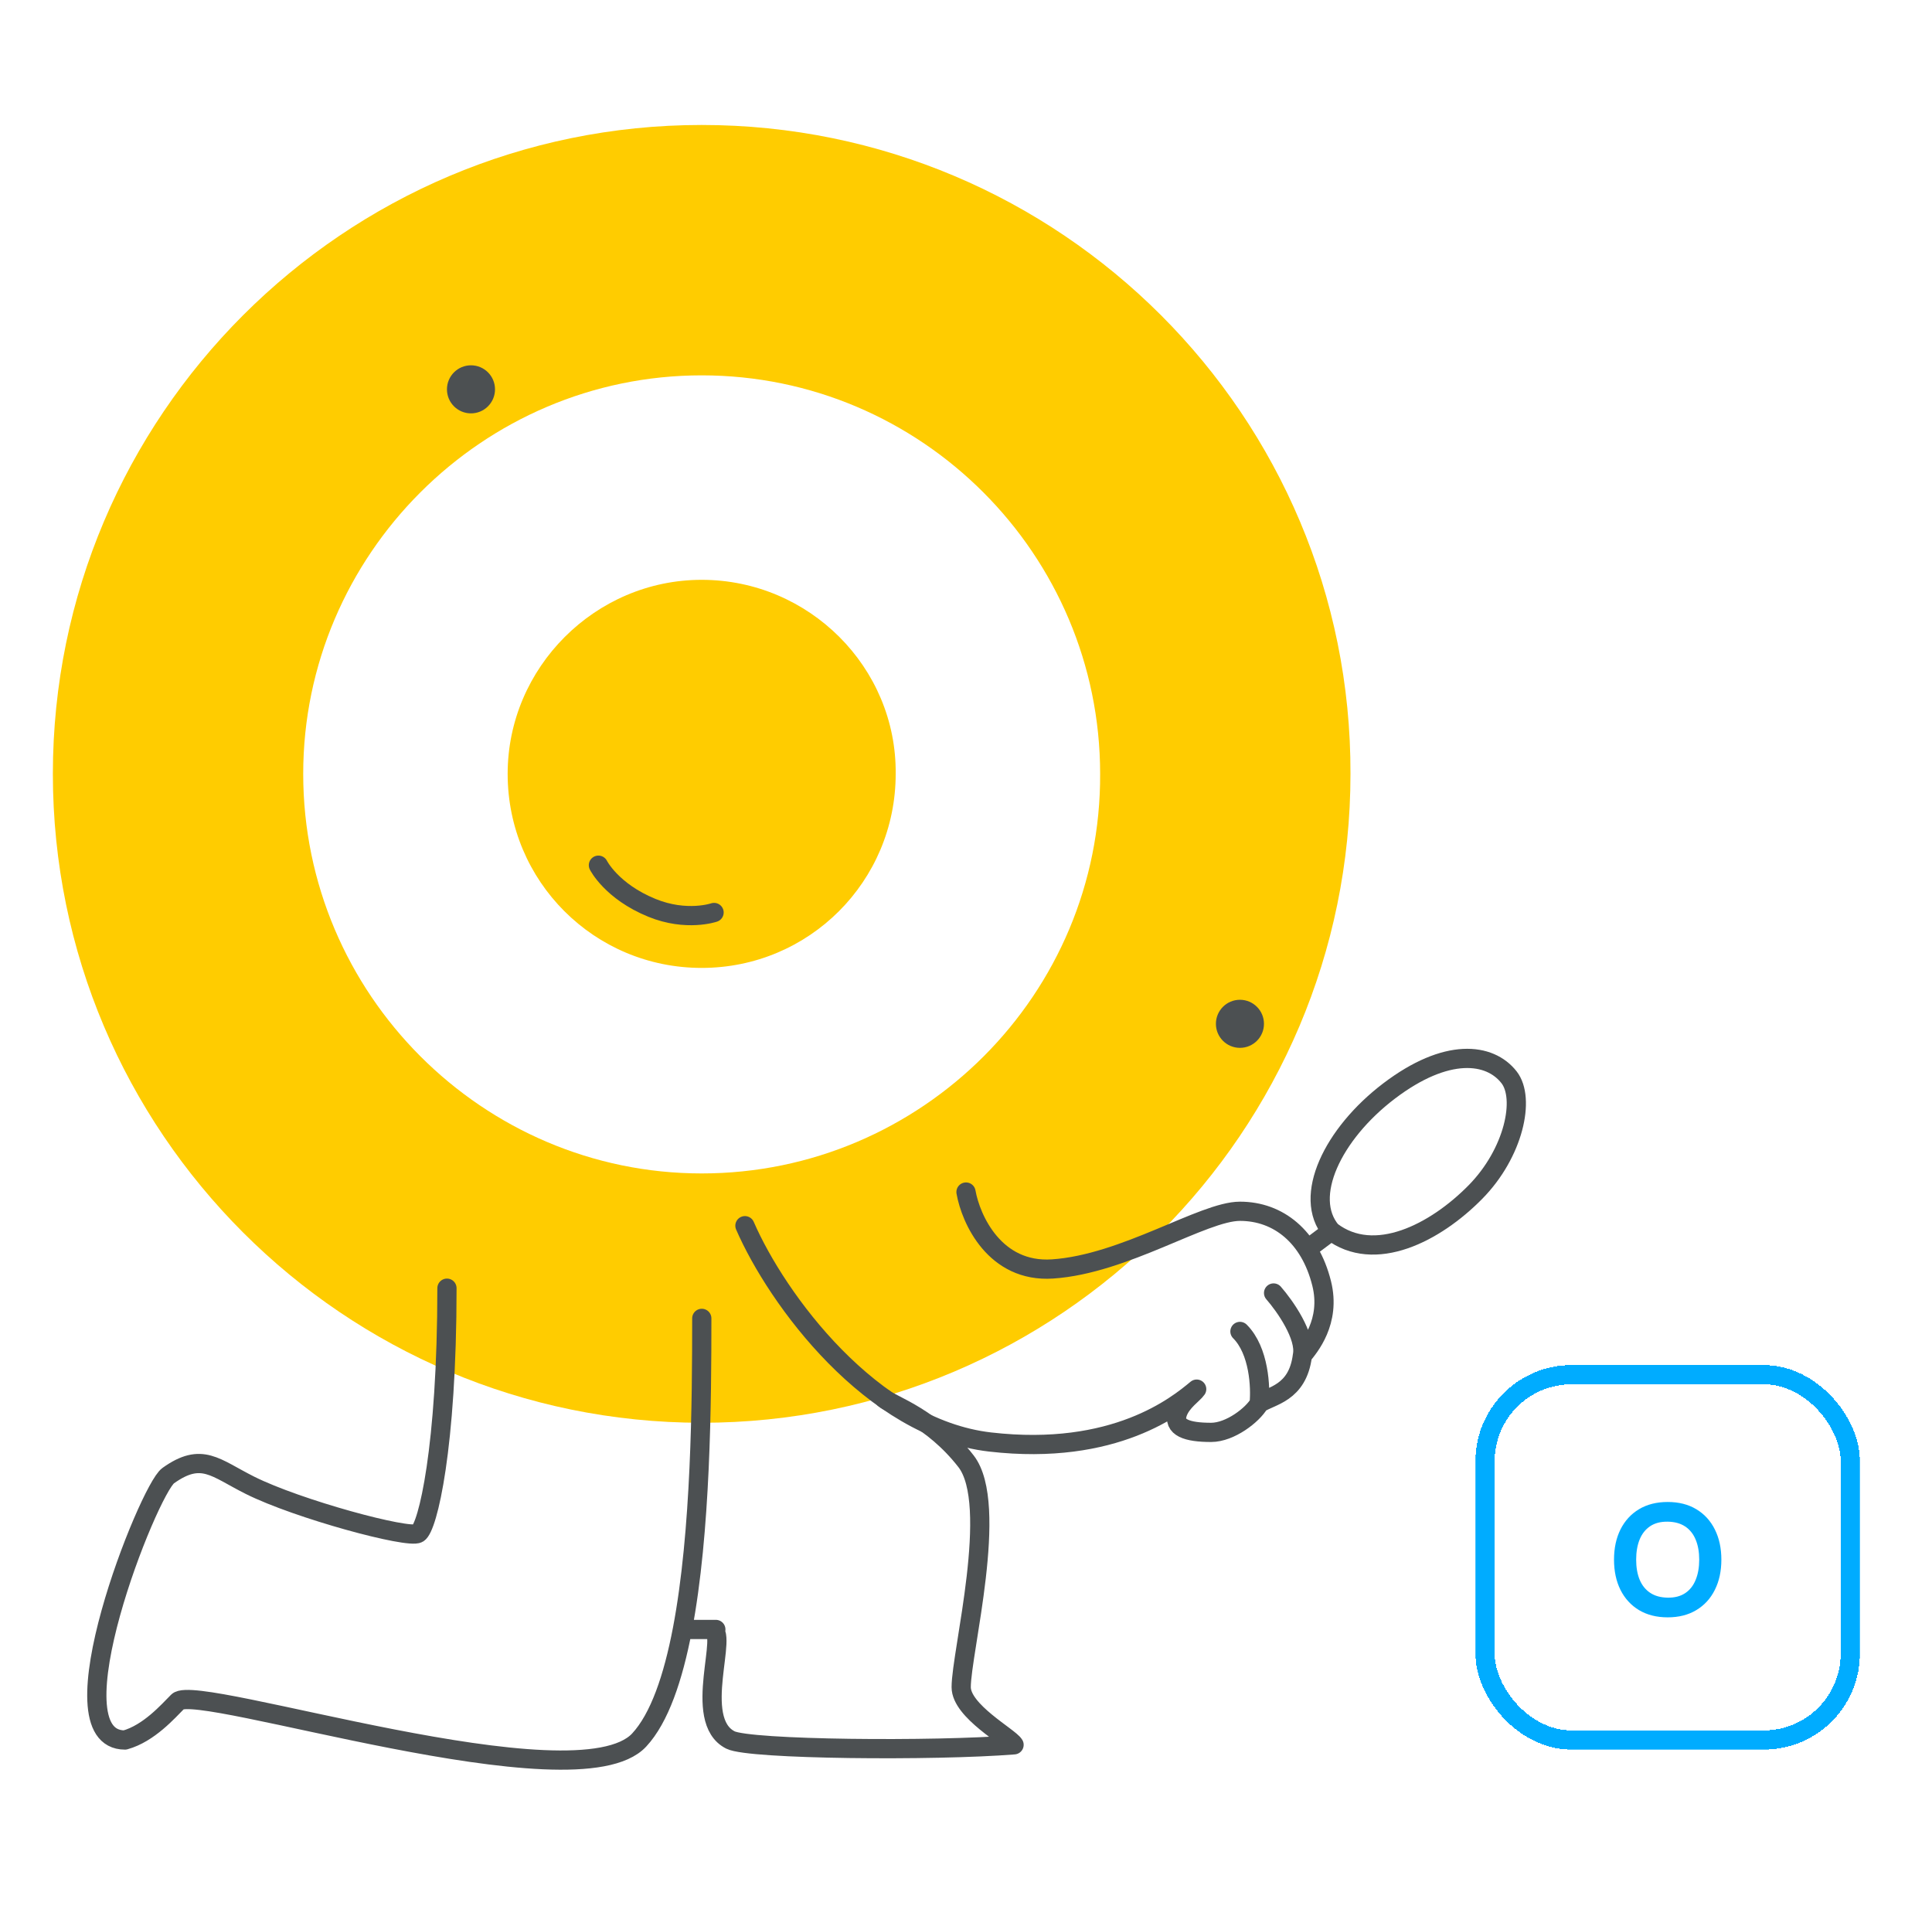 <svg width="201" height="200" viewBox="0 0 201 200" fill="none" xmlns="http://www.w3.org/2000/svg">
<path d="M73 13C35.777 13 5.5 43.277 5.5 80.5C5.5 117.723 35.777 148 73 148C110.223 148 140.5 117.723 140.5 80.5C140.609 43.277 110.331 13 73 13ZM73 122.064C50.211 122.064 31.545 103.398 31.545 80.5C31.545 57.711 50.211 39.045 73 39.045C95.898 39.045 114.455 57.711 114.455 80.5C114.564 103.398 95.898 122.064 73 122.064ZM73 60.315C61.931 60.315 52.815 69.431 52.815 80.5C52.815 91.678 61.822 100.685 73 100.685C84.178 100.685 93.185 91.678 93.185 80.5C93.293 69.431 84.178 60.315 73 60.315Z" fill="#FFCC00"/>
<path d="M62.257 90C62.257 90 63.606 92.712 67.818 94.434C71.428 95.909 74.29 94.919 74.29 94.919" stroke="#4C5052" stroke-width="2" stroke-linecap="round"/>
<circle cx="49" cy="40.5" r="2.5" fill="#4C5052"/>
<circle cx="129" cy="106.5" r="2.5" fill="#4C5052"/>
<path d="M100.5 124C101 126.833 103.5 132.4 109.5 132C117 131.5 125.192 126 129 126C133 126 136.287 128.649 137.5 133.5C138.5 137.5 136.167 140.167 135.5 141M135.5 141C135.9 139 133.667 135.833 132.5 134.5M135.5 141C135 145 132.167 145.167 131 146M131 146C131.167 144.333 131 140.5 129 138.5M131 146C130.333 147.167 128 149 126 149C123.5 149 122 148.5 122.5 147C122.9 145.8 124.167 145 124.5 144.5C122.5 146.167 116 151.5 103 150C90.675 148.578 80.833 135.167 77.5 127.5" stroke="#4C5052" stroke-width="2" stroke-linecap="round" stroke-linejoin="round"/>
<path d="M136.5 129.565L138.5 128.065M138.5 128.065C135.5 124.5 138.656 117.946 144.5 113.5C150.5 108.935 155 109.5 157 112.065C158.711 114.26 157.5 119.935 153.5 124C149.311 128.257 143 131.5 138.5 128.065Z" stroke="#4C5052" stroke-width="2"/>
<path d="M46.5 134C46.5 150.573 44.5 158.9 43.5 159.5C42.5 160.1 31 157 26 154.5C22.387 152.693 21 151 17.5 153.5C15.466 154.953 5.103 181 13 181C15.5 180.304 17.5 178 18.5 177C20.5 175 60 188 66.5 181C68.605 178.733 70.03 174.549 70.995 169.5M73.012 137.14C73.012 145.755 72.93 159.37 70.995 169.5M70.995 169.5C77.663 169.5 72.4 169.5 74 169.5C76 169.5 71.877 178.938 76 181C78 182 97.167 182.167 105.5 181.5C105 180.667 100 178 100 175.5C100 171.894 104 156.5 100.5 152C97 147.5 92.833 146.167 92 145.5" stroke="#4C5052" stroke-width="2" stroke-linecap="round" stroke-linejoin="round"/>
<g clip-path="url(#clip0_7809_24662)">
<g filter="url(#filter0_d_7809_24662)">
<rect x="153.5" y="139" width="40" height="40" rx="10" fill="white" shape-rendering="crispEdges"/>
<rect x="154.5" y="140" width="38" height="38" rx="9" stroke="#00ACFF" stroke-width="2" shape-rendering="crispEdges"/>
<path d="M173.502 165.24C172.35 165.24 171.355 164.989 170.518 164.488C169.686 163.987 169.043 163.285 168.59 162.384C168.142 161.483 167.918 160.435 167.918 159.24C167.918 158.045 168.142 156.997 168.59 156.096C169.043 155.195 169.686 154.493 170.518 153.992C171.355 153.491 172.35 153.24 173.502 153.24C174.654 153.24 175.646 153.491 176.477 153.992C177.315 154.493 177.958 155.195 178.406 156.096C178.859 156.997 179.086 158.045 179.086 159.24C179.086 160.435 178.859 161.483 178.406 162.384C177.958 163.285 177.315 163.987 176.477 164.488C175.646 164.989 174.654 165.24 173.502 165.24ZM173.502 163.192C174.232 163.203 174.84 163.045 175.326 162.72C175.811 162.395 176.174 161.933 176.414 161.336C176.659 160.739 176.782 160.04 176.782 159.24C176.782 158.44 176.659 157.747 176.414 157.16C176.174 156.573 175.811 156.117 175.326 155.792C174.84 155.467 174.232 155.299 173.502 155.288C172.771 155.277 172.163 155.435 171.678 155.76C171.192 156.085 170.827 156.547 170.582 157.144C170.342 157.741 170.222 158.44 170.222 159.24C170.222 160.04 170.342 160.733 170.582 161.32C170.827 161.907 171.192 162.363 171.678 162.688C172.163 163.013 172.771 163.181 173.502 163.192Z" fill="#00ACFF"/>
</g>
</g>
<defs>
<filter id="filter0_d_7809_24662" x="153.5" y="139" width="40" height="43" filterUnits="userSpaceOnUse" color-interpolation-filters="sRGB">
<feFlood flood-opacity="0" result="BackgroundImageFix"/>
<feColorMatrix in="SourceAlpha" type="matrix" values="0 0 0 0 0 0 0 0 0 0 0 0 0 0 0 0 0 0 127 0" result="hardAlpha"/>
<feOffset dy="3"/>
<feComposite in2="hardAlpha" operator="out"/>
<feColorMatrix type="matrix" values="0 0 0 0 0 0 0 0 0 0.675 0 0 0 0 1 0 0 0 1 0"/>
<feBlend mode="normal" in2="BackgroundImageFix" result="effect1_dropShadow_7809_24662"/>
<feBlend mode="normal" in="SourceGraphic" in2="effect1_dropShadow_7809_24662" result="shape"/>
</filter>
<clipPath id="clip0_7809_24662">
<rect width="40" height="43" fill="white" transform="translate(153.5 139)"/>
</clipPath>
</defs>
</svg>
